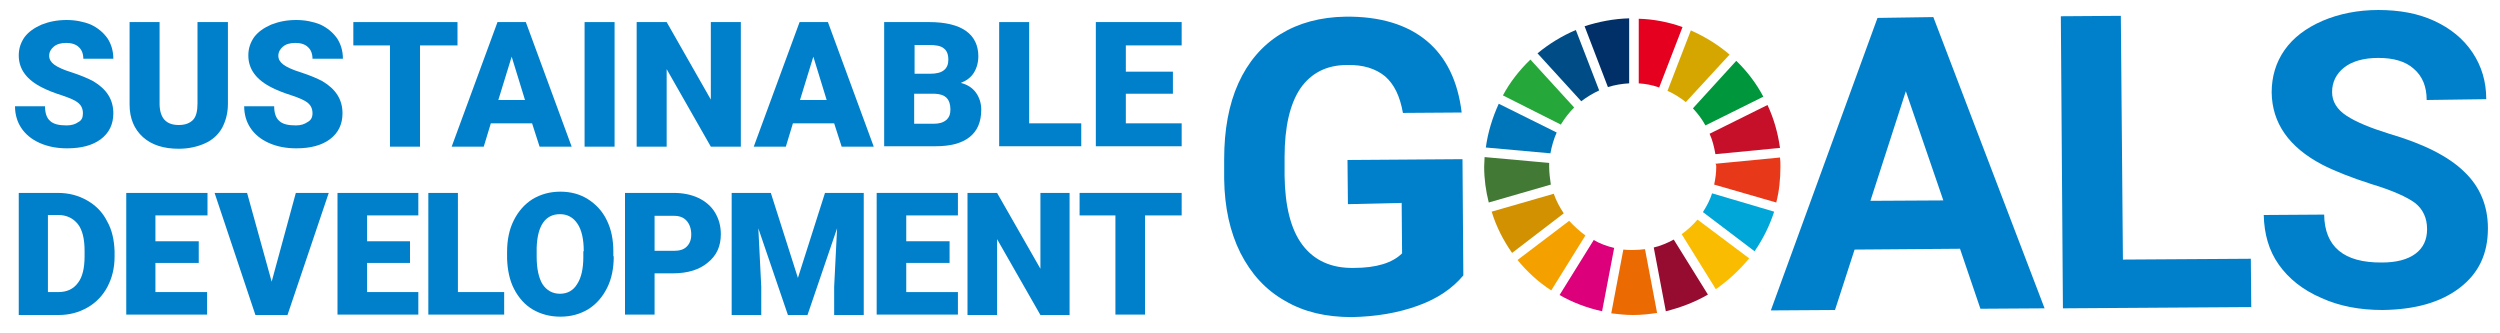 <?xml version="1.0" encoding="utf-8"?>
<!-- Generator: Adobe Illustrator 26.0.0, SVG Export Plug-In . SVG Version: 6.00 Build 0)  -->
<svg version="1.1" id="レイヤー_1" xmlns="http://www.w3.org/2000/svg" xmlns:xlink="http://www.w3.org/1999/xlink" x="0px"
	 y="0px" width="600px" height="80px" viewBox="0 0 600 80" style="enable-background:new 0 0 600 80;" xml:space="preserve">
<style type="text/css">
	.st0{fill:#0080CB;}
	.st1{fill:#25A739;}
	.st2{fill:#D6A600;}
	.st3{fill:#C60F28;}
	.st4{fill:#00963B;}
	.st5{fill:#417935;}
	.st6{fill:#F9BC00;}
	.st7{fill:#E73819;}
	.st8{fill:#F4A100;}
	.st9{fill:#0076BA;}
	.st10{fill:#960B30;}
	.st11{fill:#00A6D8;}
	.st12{fill:#EC6A02;}
	.st13{fill:#E4001E;}
	.st14{fill:#DC007A;}
	.st15{fill:#003067;}
	.st16{fill:#D29100;}
	.st17{fill:#004C87;}
</style>
<g>
	<path class="st0" d="M351.2,66.1c-2.6,3.1-6.2,5.6-11,7.3c-4.7,1.7-10,2.6-15.8,2.7c-6.1,0-11.4-1.2-16-3.9
		c-4.6-2.6-8.1-6.4-10.7-11.5c-2.5-5-3.8-10.9-3.9-17.7l0-4.8c0-7,1.1-13.1,3.4-18.2c2.3-5.1,5.7-9.1,10.1-11.8
		c4.4-2.7,9.6-4.1,15.6-4.2c8.3-0.1,14.8,1.9,19.5,5.8c4.7,3.9,7.5,9.7,8.4,17.2l-14.1,0.1c-0.7-4-2.1-6.9-4.3-8.8
		c-2.2-1.8-5.2-2.8-9.1-2.7c-4.9,0-8.6,1.9-11.2,5.6c-2.5,3.7-3.8,9.2-3.8,16.5l0,4.5c0.1,7.3,1.5,12.9,4.3,16.6
		c2.8,3.7,6.9,5.6,12.3,5.5c5.4,0,9.3-1.2,11.6-3.5l-0.1-12.1L323.5,49l-0.1-10.6l27.6-0.2L351.2,66.1z"/>
	<path class="st0" d="M470.4,59.7l-25.3,0.2l-4.7,14.5L425,74.5l25.6-70.2L464,4.1L490.7,74l-15.4,0.1L470.4,59.7z M448.9,48.2
		l17.5-0.1l-9-26.2L448.9,48.2z"/>
	<path class="st0" d="M509.5,62.3l30.7-0.2l0.1,11.6L495.1,74l-0.5-70.1l14.4-0.1L509.5,62.3z"/>
	<path class="st0" d="M582.5,55c0-2.7-1-4.8-2.9-6.3c-1.9-1.4-5.4-3-10.4-4.5c-5-1.6-9-3.2-11.9-4.7c-8-4.2-12-10-12.1-17.3
		c0-3.8,1-7.2,3.1-10.2c2.1-3,5.2-5.3,9.1-7c4-1.7,8.5-2.6,13.4-2.6c5,0,9.5,0.8,13.4,2.6c3.9,1.8,7,4.3,9.2,7.6
		c2.2,3.3,3.3,7,3.3,11.2L582.4,24c0-3.2-1-5.7-3.1-7.5c-2-1.8-4.9-2.6-8.5-2.6c-3.5,0-6.3,0.8-8.2,2.3c-1.9,1.5-2.9,3.5-2.9,5.9
		c0,2.3,1.2,4.2,3.5,5.7c2.3,1.5,5.7,2.9,10.2,4.3c8.2,2.4,14.2,5.4,18,9.1c3.8,3.6,5.7,8.2,5.7,13.6c0,6.1-2.2,10.8-6.8,14.3
		c-4.6,3.5-10.7,5.2-18.5,5.3c-5.4,0-10.3-0.9-14.7-2.9c-4.4-1.9-7.8-4.6-10.2-8c-2.4-3.4-3.5-7.4-3.6-11.9l14.5-0.1
		c0.1,7.7,4.7,11.6,13.9,11.5c3.4,0,6.1-0.7,8-2.1C581.6,59.5,582.5,57.5,582.5,55z"/>
</g>
<path id="XMLID_00000109718910597798363720000003989282718084625314_" class="st1" d="M374.6,29.9c0.9-1.5,2-2.9,3.2-4.1l-10.5-11.5
	c-2.6,2.5-4.9,5.4-6.6,8.6L374.6,29.9z"/>
<path id="XMLID_00000105386719011205223110000012194378375886883482_" class="st2" d="M400.2,21.8c1.6,0.7,3.1,1.7,4.4,2.7
	l10.5-11.4c-2.8-2.4-5.9-4.3-9.3-5.8L400.2,21.8z"/>
<path id="XMLID_00000178916355003058579770000005648864826006389133_" class="st3" d="M424.2,25.2l-13.9,6.9
	c0.7,1.5,1.1,3.2,1.4,4.9l15.5-1.5C426.7,31.9,425.7,28.4,424.2,25.2"/>
<path id="XMLID_00000096779045894617600560000003956698119663984291_" class="st4" d="M409.3,30.1l13.9-6.9
	c-1.7-3.2-3.9-6.1-6.5-8.6L406.3,26C407.5,27.3,408.5,28.6,409.3,30.1"/>
<path id="XMLID_00000157281531335274343950000009327433425280231086_" class="st5" d="M371.8,40c0-0.3,0-0.6,0-0.9l-15.5-1.4
	c0,0.8-0.1,1.5-0.1,2.3c0,3,0.4,5.8,1.1,8.6l14.9-4.3C372,42.9,371.8,41.5,371.8,40"/>
<path id="XMLID_00000071552658128577315760000009047927973044878476_" class="st6" d="M407.4,52.7c-1.1,1.3-2.4,2.5-3.8,3.5
	l8.2,13.2c3-2.1,5.7-4.6,8-7.4L407.4,52.7z"/>
<path id="XMLID_00000013177827684447315060000008503657585197695927_" class="st7" d="M411.9,40c0,1.5-0.2,2.9-0.5,4.3l14.9,4.3
	c0.7-2.7,1-5.6,1-8.6c0-0.7,0-1.5-0.1-2.2l-15.5,1.5C411.9,39.5,411.9,39.8,411.9,40"/>
<path id="XMLID_00000059290088657444932650000000381232447595936907_" class="st8" d="M376.6,53l-12.4,9.4c2.3,2.8,5,5.3,8.1,7.3
	l8.2-13.2C379.1,55.5,377.8,54.3,376.6,53"/>
<path id="XMLID_00000050659282922175433070000015669611108590660786_" class="st9" d="M372.1,36.8c0.3-1.7,0.8-3.4,1.5-5l-13.9-6.9
	c-1.5,3.3-2.6,6.8-3.1,10.5L372.1,36.8z"/>
<path id="XMLID_00000046298705489850211730000008087400458436860571_" class="st10" d="M409.9,70.7l-8.2-13.2
	c-1.5,0.8-3.1,1.5-4.8,1.9l2.9,15.3C403.4,73.8,406.8,72.5,409.9,70.7"/>
<path id="XMLID_00000034069869371603509680000008530218789267170707_" class="st11" d="M410.9,46.4c-0.5,1.6-1.3,3.1-2.2,4.5
	l12.4,9.4c2-2.9,3.6-6.1,4.7-9.5L410.9,46.4z"/>
<path id="XMLID_00000170263396005212826590000008901552194452800185_" class="st12" d="M394.8,59.8c-0.9,0.1-1.9,0.2-2.9,0.2
	c-0.8,0-1.6,0-2.3-0.1l-2.9,15.3c1.7,0.2,3.4,0.4,5.2,0.4c2,0,3.9-0.2,5.8-0.5L394.8,59.8z"/>
<path id="XMLID_00000111180557937507320380000002645383113088611984_" class="st13" d="M393.2,20c1.7,0.1,3.4,0.4,5,1l5.6-14.5
	c-3.3-1.2-6.9-1.9-10.5-2V20z"/>
<path id="XMLID_00000073709107180369811070000008495849153086262450_" class="st14" d="M387.4,59.5c-1.7-0.4-3.4-1-4.9-1.9
	l-8.2,13.2c3.1,1.8,6.6,3.1,10.2,3.9L387.4,59.5z"/>
<path id="XMLID_00000081627743014963274590000004816765309442171035_" class="st15" d="M385.9,20.9c1.6-0.5,3.3-0.8,5.1-0.9V4.4
	c-3.7,0.1-7.3,0.8-10.7,1.9L385.9,20.9z"/>
<path id="XMLID_00000144320542561200703210000016841792172587439798_" class="st16" d="M375.3,51.2c-1-1.5-1.8-3-2.4-4.7L358,50.8
	c1.1,3.6,2.8,6.9,4.9,9.9L375.3,51.2z"/>
<path id="XMLID_00000009557252501443484620000012008463128416072871_" class="st17" d="M379.5,24.3c1.3-1,2.8-1.9,4.3-2.6l-5.6-14.5
	c-3.3,1.4-6.4,3.3-9.2,5.6L379.5,24.3z"/>
<path class="st0" d="M19.9,27.2c0-1.1-0.4-1.9-1.1-2.5c-0.7-0.6-2.1-1.2-3.9-1.8c-1.9-0.6-3.4-1.2-4.6-1.8c-3.9-1.9-5.8-4.5-5.8-7.8
	c0-1.7,0.5-3.1,1.4-4.4c1-1.3,2.3-2.2,4.1-3c1.8-0.7,3.7-1.1,6-1.1c2.1,0,4.1,0.4,5.8,1.1c1.7,0.8,3,1.9,4,3.3
	c0.9,1.4,1.4,3,1.4,4.9h-7.2c0-1.2-0.4-2.2-1.1-2.8c-0.7-0.7-1.8-1-3-1c-1.3,0-2.3,0.3-3,0.9c-0.7,0.6-1.1,1.3-1.1,2.2
	c0,0.8,0.4,1.5,1.2,2.1c0.8,0.6,2.3,1.3,4.3,1.9c2.1,0.7,3.8,1.4,5.1,2.1c3.2,1.9,4.8,4.4,4.8,7.7c0,2.6-1,4.7-3,6.2
	c-2,1.5-4.7,2.2-8.1,2.2c-2.4,0-4.6-0.4-6.6-1.3c-2-0.9-3.4-2.1-4.4-3.6c-1-1.5-1.5-3.3-1.5-5.2h7.2c0,1.6,0.4,2.8,1.2,3.5
	c0.8,0.8,2.2,1.1,4,1.1c1.2,0,2.1-0.3,2.8-0.8C19.6,28.9,19.9,28.2,19.9,27.2z"/>
<path class="st0" d="M54.7,5.3v19.6c0,2.2-0.5,4.1-1.4,5.8c-0.9,1.6-2.3,2.9-4.1,3.7c-1.8,0.8-3.9,1.3-6.3,1.3
	c-3.6,0-6.5-0.9-8.6-2.8c-2.1-1.9-3.2-4.5-3.2-7.8V5.3h7.2v19.8c0.1,3.3,1.6,4.9,4.6,4.9c1.5,0,2.6-0.4,3.4-1.2
	c0.8-0.8,1.1-2.2,1.1-4V5.3H54.7z"/>
<path class="st0" d="M75,27.2c0-1.1-0.4-1.9-1.1-2.5c-0.7-0.6-2.1-1.2-3.9-1.8c-1.9-0.6-3.4-1.2-4.6-1.8c-3.9-1.9-5.8-4.5-5.8-7.8
	c0-1.7,0.5-3.1,1.4-4.4c1-1.3,2.3-2.2,4.1-3c1.8-0.7,3.7-1.1,6-1.1c2.1,0,4.1,0.4,5.8,1.1c1.7,0.8,3,1.9,4,3.3
	c0.9,1.4,1.4,3,1.4,4.9H75c0-1.2-0.4-2.2-1.1-2.8c-0.7-0.7-1.8-1-3-1c-1.3,0-2.3,0.3-3,0.9c-0.7,0.6-1.1,1.3-1.1,2.2
	c0,0.8,0.4,1.5,1.2,2.1c0.8,0.6,2.3,1.3,4.3,1.9c2.1,0.7,3.8,1.4,5.1,2.1c3.2,1.9,4.8,4.4,4.8,7.7c0,2.6-1,4.7-3,6.2
	c-2,1.5-4.7,2.2-8.1,2.2c-2.4,0-4.6-0.4-6.6-1.3c-2-0.9-3.4-2.1-4.4-3.6c-1-1.5-1.5-3.3-1.5-5.2h7.2c0,1.6,0.4,2.8,1.2,3.5
	c0.8,0.8,2.2,1.1,4,1.1c1.2,0,2.1-0.3,2.8-0.8C74.6,28.9,75,28.2,75,27.2z"/>
<path class="st0" d="M109.8,10.9h-9v24.3h-7.2V10.9h-8.8V5.3h25V10.9z"/>
<path class="st0" d="M127.7,29.6h-9.9l-1.7,5.6h-7.7l11-29.9h6.8l11,29.9h-7.7L127.7,29.6z M119.6,24h6.4l-3.2-10.4L119.6,24z"/>
<path class="st0" d="M147.5,35.2h-7.2V5.3h7.2V35.2z"/>
<path class="st0" d="M177.8,35.2h-7.2l-10.6-18.6v18.6h-7.2V5.3h7.2l10.6,18.6V5.3h7.2V35.2z"/>
<path class="st0" d="M200.2,29.6h-9.9l-1.7,5.6h-7.7l11-29.9h6.8l11,29.9h-7.7L200.2,29.6z M192,24h6.4l-3.2-10.4L192,24z"/>
<path class="st0" d="M212.2,35.2V5.3H223c3.8,0,6.8,0.7,8.8,2.1c2,1.4,3,3.5,3,6.1c0,1.5-0.4,2.9-1.1,4c-0.7,1.1-1.8,1.9-3.1,2.4
	c1.6,0.4,2.8,1.2,3.6,2.3c0.8,1.1,1.3,2.5,1.3,4.1c0,2.9-0.9,5.1-2.8,6.6c-1.9,1.5-4.6,2.2-8.2,2.2H212.2z M219.4,17.7h3.8
	c1.6,0,2.7-0.3,3.4-0.9c0.7-0.6,1-1.4,1-2.5c0-1.3-0.4-2.2-1.1-2.7c-0.7-0.6-1.9-0.8-3.5-0.8h-3.5V17.7z M219.4,22.5v7.2h4.7
	c1.3,0,2.3-0.3,3-0.9c0.7-0.6,1-1.4,1-2.5c0-2.5-1.2-3.7-3.7-3.8H219.4z"/>
<path class="st0" d="M247,29.6h12.5v5.5h-19.7V5.3h7.2V29.6z"/>
<path class="st0" d="M281.5,22.5h-11.3v7.1h13.4v5.5H263V5.3h20.6v5.6h-13.4v6.3h11.3V22.5z"/>
<path class="st0" d="M4.5,75.6V46.3h9.4c2.6,0,4.9,0.6,7,1.8c2.1,1.2,3.7,2.8,4.8,5c1.2,2.1,1.7,4.5,1.8,7.2v1.3
	c0,2.7-0.6,5.1-1.7,7.2c-1.1,2.1-2.7,3.8-4.8,5c-2.1,1.2-4.4,1.8-6.9,1.8H4.5z M11.5,51.7v18.4H14c2,0,3.6-0.7,4.7-2.2
	c1.1-1.4,1.6-3.6,1.6-6.4v-1.3c0-2.8-0.5-5-1.6-6.4c-1.1-1.4-2.7-2.2-4.7-2.2H11.5z"/>
<path class="st0" d="M47.7,63.1H37.3v7h12.4v5.4H30.3V46.3h19.5v5.4H37.3v6.2h10.4V63.1z"/>
<path class="st0" d="M65.2,67.6L71,46.3h7.9L69,75.6h-7.7l-9.8-29.3h7.8L65.2,67.6z"/>
<path class="st0" d="M98.3,63.1H88.1v7h12.3v5.4H81V46.3h19.4v5.4H88.1v6.2h10.3V63.1z"/>
<path class="st0" d="M109.8,70.1H121v5.4h-18.2V46.3h7.1V70.1z"/>
<path class="st0" d="M147.3,61.5c0,2.9-0.5,5.4-1.6,7.6c-1.1,2.2-2.6,3.9-4.5,5.1c-2,1.2-4.2,1.8-6.7,1.8c-2.5,0-4.7-0.6-6.6-1.7
	c-1.9-1.1-3.4-2.8-4.5-4.9c-1.1-2.1-1.6-4.6-1.7-7.3v-1.6c0-2.9,0.5-5.4,1.6-7.6c1.1-2.2,2.6-3.9,4.5-5.1c2-1.2,4.2-1.8,6.7-1.8
	c2.5,0,4.7,0.6,6.6,1.8c1.9,1.2,3.5,2.9,4.5,5c1.1,2.2,1.6,4.7,1.6,7.5V61.5z M140.1,60.3c0-2.9-0.5-5.1-1.5-6.6
	c-1-1.5-2.4-2.3-4.2-2.3c-3.5,0-5.4,2.7-5.6,8l0,2.2c0,2.9,0.5,5.1,1.4,6.6c1,1.5,2.4,2.3,4.2,2.3c1.8,0,3.2-0.8,4.1-2.3
	c1-1.5,1.5-3.7,1.5-6.5V60.3z"/>
<path class="st0" d="M157.1,65.6v9.9h-7.1V46.3h11.7c2.2,0,4.2,0.4,5.9,1.2c1.7,0.8,3.1,2,4,3.5c0.9,1.5,1.4,3.2,1.4,5.2
	c0,2.9-1,5.1-3.1,6.8c-2,1.7-4.8,2.6-8.4,2.6H157.1z M157.1,60.2h4.6c1.4,0,2.4-0.3,3.1-1c0.7-0.7,1.1-1.6,1.1-2.9
	c0-1.4-0.4-2.5-1.1-3.3c-0.7-0.8-1.7-1.2-3-1.2h-4.7V60.2z"/>
<path class="st0" d="M185,46.3l6.5,20.4l6.5-20.4h9.3v29.3h-7.1v-6.8l0.7-14l-7.1,20.8h-4.7l-7.1-20.8l0.7,14v6.8h-7.1V46.3H185z"/>
<path class="st0" d="M227.9,63.1h-10.4v7h12.4v5.4h-19.5V46.3h19.5v5.4h-12.4v6.2h10.4V63.1z"/>
<path class="st0" d="M256.7,75.6h-7l-10.4-18.2v18.2h-7.1V46.3h7.1l10.4,18.2V46.3h7V75.6z"/>
<path class="st0" d="M283.6,51.7h-8.8v23.8h-7.1V51.7h-8.6v-5.4h24.5V51.7z"/>
</svg>
